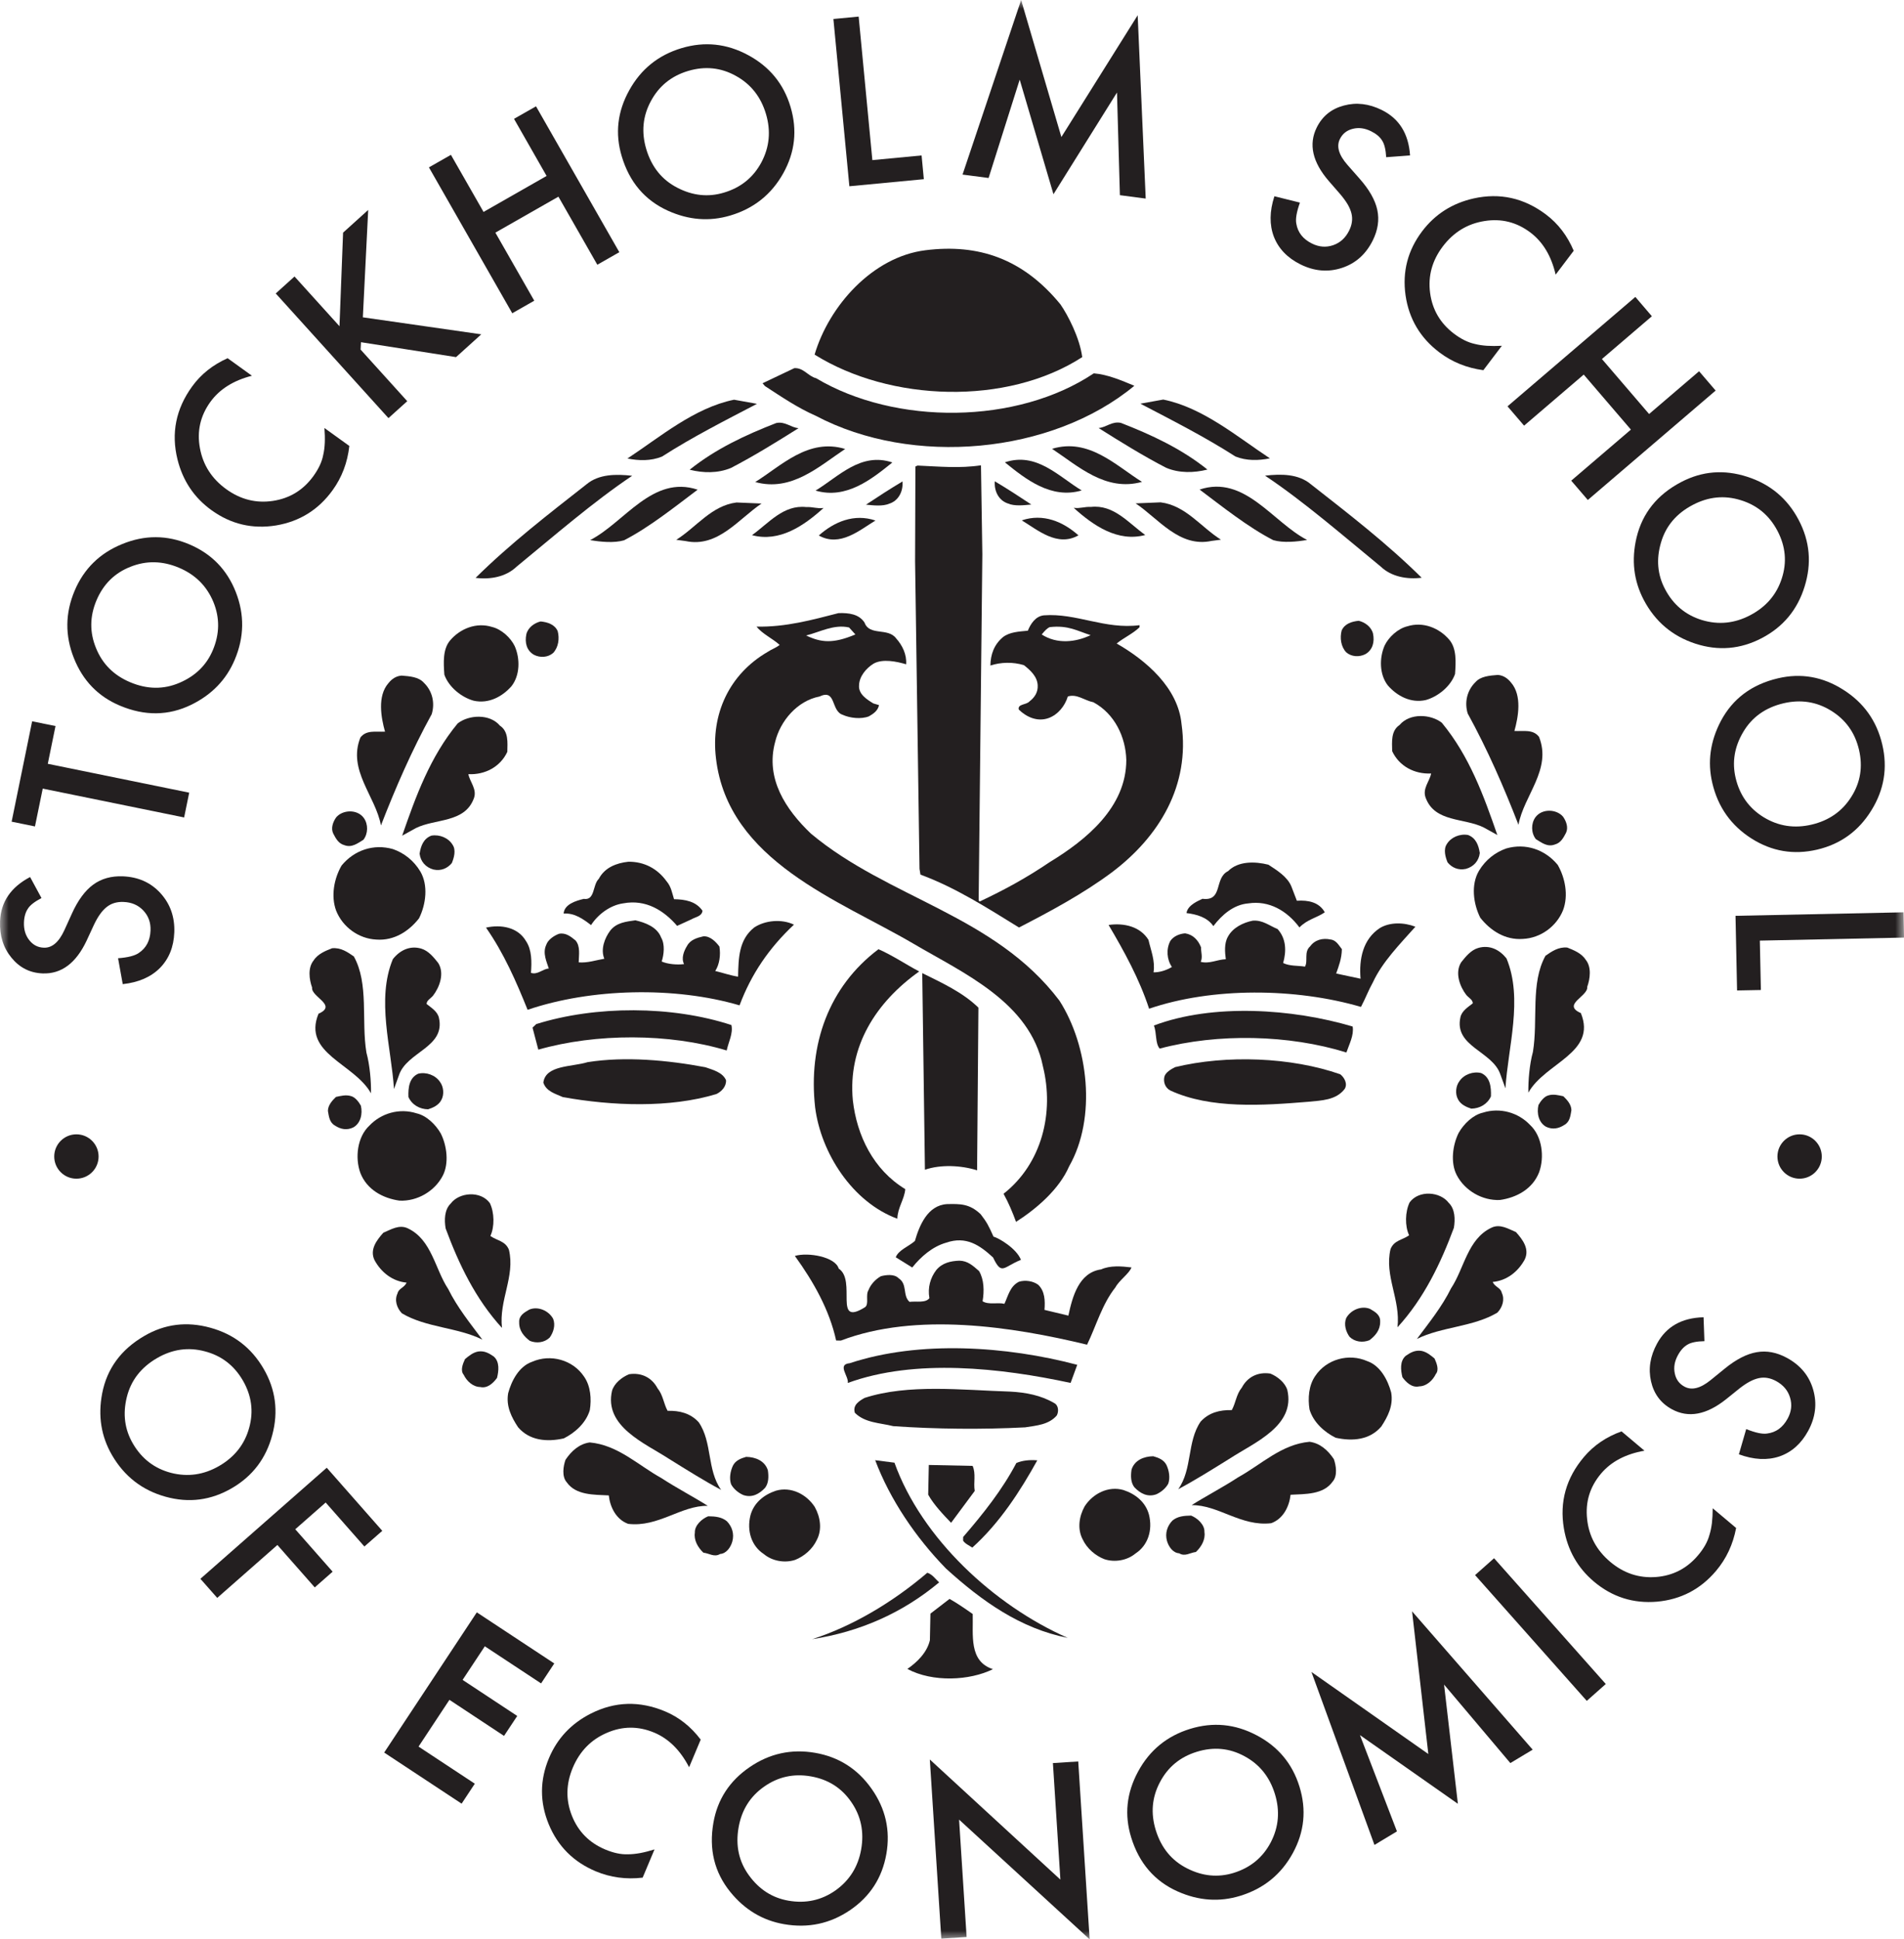 <?xml version="1.0" encoding="UTF-8"?>
<svg xmlns="http://www.w3.org/2000/svg" width="110" height="112" viewBox="0 0 110 112" fill="none">
  <g id="Stockholm School of Economics" clip-path="url(#clip0_414_17683)">
    <g id="layer1">
      <g id="g1020">
        <g id="Clip path group">
          <mask id="mask0_414_17683" style="mask-type:luminance" maskUnits="userSpaceOnUse" x="0" y="0" width="110" height="113">
            <g id="clipPath1026">
              <path id="path1024" d="M0 112H110.001V-6.86646e-05H0V112Z" fill="white"></path>
            </g>
          </mask>
          <g mask="url(#mask0_414_17683)">
            <g id="g1022">
              <g id="g1028">
                <path id="path1030" d="M62.524 20.624C62.377 19.51 61.699 18.204 61.267 17.58C59.098 14.931 56.518 14.069 53.472 14.451C50.397 14.831 47.886 17.683 47.062 20.479C51.422 23.204 58.173 23.439 62.524 20.624Z" fill="#231F20"></path>
              </g>
              <g id="g1032">
                <path id="path1034" d="M44.055 22.134L44.194 22.296C45.181 22.938 46.079 23.551 47.13 24.013C52.706 26.962 60.762 26.232 65.535 22.279C64.785 21.969 64.004 21.629 63.192 21.561C58.759 24.525 51.736 24.573 47.152 21.844C46.671 21.719 46.436 21.235 45.892 21.261L44.055 22.134Z" fill="#231F20"></path>
              </g>
              <g id="g1036">
                <path id="path1038" d="M36.25 26.479C36.91 26.613 37.604 26.627 38.242 26.37C40.014 25.233 41.903 24.278 43.733 23.322L42.41 23.084C40.11 23.548 38.115 25.253 36.25 26.479Z" fill="#231F20"></path>
              </g>
              <g id="g1040">
                <path id="path1042" d="M42.227 27.026C43.568 26.33 44.881 25.515 46.134 24.728C45.682 24.688 45.359 24.321 44.844 24.431C43.081 25.115 41.345 25.923 39.844 27.127C40.623 27.323 41.466 27.341 42.227 27.026Z" fill="#231F20"></path>
              </g>
              <g id="g1044">
                <path id="path1046" d="M43.633 27.838C45.731 28.423 47.331 26.922 48.828 25.929C46.701 25.281 45.13 26.905 43.633 27.838Z" fill="#231F20"></path>
              </g>
              <g id="g1048">
                <path id="path1050" d="M47.117 28.332C48.885 28.852 50.356 27.677 51.554 26.708C49.728 26.097 48.46 27.518 47.117 28.332Z" fill="#231F20"></path>
              </g>
              <g id="g1052">
                <path id="path1054" d="M33.89 27.965C31.684 29.696 29.508 31.368 27.477 33.372C28.318 33.48 29.226 33.319 29.841 32.73C31.989 30.968 34.292 28.968 36.523 27.477C35.591 27.369 34.596 27.378 33.89 27.965Z" fill="#231F20"></path>
              </g>
              <g id="g1056">
                <path id="path1058" d="M50.031 29.146C50.452 29.185 50.994 29.256 51.389 29.084C51.905 28.915 52.188 28.379 52.139 27.805C51.407 28.242 50.735 28.678 50.031 29.146Z" fill="#231F20"></path>
              </g>
              <g id="g1060">
                <path id="path1062" d="M34.094 31.192C34.694 31.295 35.477 31.372 36.054 31.203C37.516 30.451 39.019 29.247 40.305 28.28C37.7 27.412 36.074 30.179 34.094 31.192Z" fill="#231F20"></path>
              </g>
              <g id="g1064">
                <path id="path1066" d="M39.07 31.175L39.61 31.247C41.471 31.647 42.684 29.957 43.998 29.08L42.552 29.019C41.1 29.201 40.231 30.447 39.07 31.175Z" fill="#231F20"></path>
              </g>
              <g id="g1068">
                <path id="path1070" d="M46.585 29.285C45.26 29.137 44.425 30.203 43.445 30.906C45.034 31.331 46.442 30.366 47.579 29.337C47.215 29.388 46.947 29.263 46.585 29.285Z" fill="#231F20"></path>
              </g>
              <g id="g1072">
                <path id="path1074" d="M50.578 30.061C49.351 29.645 48.196 30.131 47.305 30.926C48.526 31.614 49.662 30.614 50.578 30.061Z" fill="#231F20"></path>
              </g>
              <g id="g1076">
                <path id="path1078" d="M73.278 49.937C72.499 49.741 71.534 49.721 70.948 50.31C70.127 50.715 70.68 52.061 69.467 51.907C69.274 52.009 68.617 52.25 68.547 52.731C69.118 52.802 69.746 52.965 70.099 53.485C70.594 52.833 71.269 52.244 72.116 52.173C73.325 51.986 74.367 52.611 75.072 53.56C75.534 53.087 76.077 53.008 76.537 52.687C76.217 52.107 75.587 51.973 74.924 52.02L74.609 51.2C74.378 50.624 73.753 50.249 73.278 49.937Z" fill="#231F20"></path>
              </g>
              <g id="g1080">
                <path id="path1082" d="M79.323 56.719C79.861 55.556 80.877 54.523 81.772 53.519C81.114 53.264 80.3 53.245 79.719 53.596C78.742 54.238 78.507 55.376 78.603 56.523L77.194 56.222C77.353 55.774 77.513 55.358 77.524 54.814C77.348 54.6 77.203 54.295 76.872 54.258C76.424 54.159 75.968 54.269 75.689 54.655C75.32 54.98 75.581 55.497 75.393 55.824C74.972 55.756 74.519 55.805 74.131 55.616C74.326 54.928 74.311 54.205 73.809 53.653C73.332 53.462 72.946 53.122 72.373 53.17C71.829 53.28 71.219 53.568 70.936 54.104C70.718 54.491 70.767 55.003 70.819 55.396C70.306 55.416 69.878 55.677 69.369 55.547C69.494 55.279 69.38 54.976 69.386 54.704C69.215 54.279 68.919 53.972 68.469 53.902C68.136 53.926 67.802 54.069 67.615 54.337C67.363 54.813 67.411 55.416 67.705 55.844C67.368 56.048 66.973 56.16 66.643 56.154C66.748 55.492 66.488 54.884 66.351 54.28C65.884 53.517 64.954 53.288 64.047 53.418C64.949 54.943 65.82 56.527 66.387 58.255C70.032 57.008 74.855 57.048 78.628 58.151C78.88 57.674 79.073 57.165 79.323 56.719Z" fill="#231F20"></path>
              </g>
              <g id="g1084">
                <path id="path1086" d="M77.786 60.783C77.946 60.304 78.229 59.798 78.148 59.284C74.674 58.249 70.067 57.941 66.664 59.225C66.835 59.651 66.732 60.251 66.998 60.558C70.364 59.664 74.461 59.75 77.786 60.783Z" fill="#231F20"></path>
              </g>
              <g id="g1088">
                <path id="path1090" d="M77.685 62.889C77.872 62.592 77.668 62.227 77.431 62.041C74.588 61.047 70.853 60.909 67.884 61.63C67.669 61.746 67.335 61.92 67.268 62.19C67.202 62.489 67.314 62.823 67.614 62.979C69.943 64.052 72.962 63.845 75.589 63.629C76.344 63.553 77.189 63.541 77.685 62.889Z" fill="#231F20"></path>
              </g>
              <g id="g1092">
                <path id="path1094" d="M34.146 53.426C34.55 52.802 35.256 52.273 36.011 52.169C37.313 51.926 38.355 52.58 39.119 53.47L39.942 53.095C40.187 52.949 40.549 52.926 40.585 52.596C40.205 52.046 39.575 51.943 38.941 51.93C38.827 51.567 38.776 51.203 38.511 50.897C37.984 50.163 37.209 49.755 36.303 49.766C35.608 49.842 34.94 50.099 34.594 50.754C34.225 51.108 34.387 52.014 33.725 51.912C33.272 52.022 32.605 52.218 32.562 52.76C33.196 52.714 33.702 53.084 34.146 53.426Z" fill="#231F20"></path>
              </g>
              <g id="g1096">
                <path id="path1098" d="M45.869 53.4C45.153 53.053 44.186 53.154 43.574 53.563C42.685 54.266 42.663 55.322 42.641 56.404C42.191 56.334 41.741 56.175 41.322 56.076C41.57 55.69 41.642 55.149 41.563 54.664C41.357 54.389 41.032 54.052 40.639 54.074C40.277 54.156 39.882 54.27 39.694 54.626C39.507 54.923 39.347 55.342 39.52 55.678C39.129 55.729 38.585 55.687 38.228 55.529C38.355 55.14 38.429 54.54 38.195 54.143C37.968 53.536 37.279 53.281 36.709 53.149C36.165 53.228 35.621 53.275 35.25 53.751C34.94 54.165 34.684 54.822 34.914 55.369C34.431 55.45 33.944 55.621 33.433 55.578C33.441 55.158 33.542 54.648 33.248 54.31C32.981 54.094 32.686 53.846 32.291 53.929C31.988 54.044 31.651 54.277 31.554 54.576C31.334 55.054 31.594 55.569 31.706 55.934C31.345 55.956 31.067 56.312 30.676 56.184C30.72 55.553 30.735 54.861 30.384 54.342C29.919 53.549 28.956 53.378 28.078 53.571C29.103 55.037 29.822 56.678 30.481 58.318C34.155 57.07 38.982 56.96 42.726 58.061C43.396 56.269 44.423 54.755 45.869 53.4Z" fill="#231F20"></path>
              </g>
              <g id="g1100">
                <path id="path1102" d="M30.981 59.142L30.766 59.347L31.1 60.619C34.436 59.667 38.658 59.663 41.983 60.667C42.084 60.186 42.365 59.681 42.255 59.197C38.81 58.07 34.41 58.07 30.981 59.142Z" fill="#231F20"></path>
              </g>
              <g id="g1104">
                <path id="path1106" d="M41.945 62.382C41.743 61.927 41.205 61.794 40.755 61.635C38.592 61.227 36.125 60.996 33.948 61.341C33.037 61.624 31.517 61.501 31.391 62.523C31.56 63.039 32.1 63.169 32.519 63.36C35.372 63.87 38.686 64 41.385 63.184C41.69 63.039 41.967 62.743 41.945 62.382Z" fill="#231F20"></path>
              </g>
              <g id="g1108">
                <path id="path1110" d="M54.662 71.767C55.816 71.368 56.604 71.912 57.373 72.622C57.879 73.686 57.965 73.159 58.983 72.759C58.726 72.093 57.697 71.497 57.397 71.416C57.111 70.777 57.01 70.581 56.655 70.122C56.007 69.506 55.463 69.524 54.71 69.539C53.593 69.605 53.115 70.77 52.856 71.669C52.487 71.992 51.91 72.191 51.75 72.609L52.703 73.2C53.198 72.578 53.874 71.99 54.662 71.767Z" fill="#231F20"></path>
              </g>
              <g id="g1112">
                <path id="path1114" d="M64.44 74.349C64.661 73.933 65.241 73.553 65.368 73.195C64.767 73.123 64.135 73.077 63.617 73.309C62.318 73.492 61.956 74.9 61.723 75.979L60.343 75.648C60.384 75.109 60.365 74.566 59.981 74.197C59.684 73.98 59.234 73.91 58.87 74.022C58.352 74.281 58.249 74.823 58.029 75.298C57.639 75.201 57.123 75.371 56.767 75.151C56.869 74.553 56.853 73.89 56.561 73.402C56.206 73.094 55.91 72.815 55.427 72.806C54.915 72.824 54.431 72.936 54.09 73.349C53.75 73.795 53.586 74.364 53.695 74.968C53.478 75.265 52.938 75.133 52.545 75.184C52.13 74.815 52.446 74.158 51.909 73.815C51.674 73.569 51.191 73.621 50.888 73.705C50.581 73.879 50.303 74.175 50.177 74.503C49.989 74.799 50.221 75.316 49.975 75.493C48.112 76.658 49.51 73.962 48.455 73.263C48.259 72.58 46.681 72.307 45.922 72.532C47.006 74.03 47.922 75.659 48.306 77.416L48.578 77.421C52.923 75.766 58.453 76.605 62.803 77.658C63.338 76.555 63.665 75.327 64.44 74.349Z" fill="#231F20"></path>
              </g>
              <g id="g1116">
                <path id="path1118" d="M62.236 78.82C58.159 77.741 53.131 77.394 49.093 78.727C48.338 78.8 49.047 79.477 48.979 79.868C52.868 78.444 57.831 79 61.852 79.866L62.236 78.82Z" fill="#231F20"></path>
              </g>
              <g id="g1120">
                <path id="path1122" d="M61.053 81.747C61.18 81.508 61.156 81.147 60.888 81.02C60.144 80.585 59.273 80.414 58.369 80.367C55.565 80.277 52.47 79.912 49.949 80.732C49.644 80.906 49.247 81.139 49.389 81.593C49.98 82.178 50.824 82.167 51.605 82.362C54.101 82.536 56.756 82.56 59.23 82.431C59.895 82.325 60.59 82.279 61.053 81.747Z" fill="#231F20"></path>
              </g>
              <g id="g1124">
                <path id="path1126" d="M31.958 37.709C32.265 37.382 32.333 36.872 32.219 36.448C32.045 36.054 31.624 35.927 31.233 35.89C30.871 35.975 30.503 36.241 30.408 36.63C30.31 37.111 30.422 37.564 30.841 37.812C31.2 37.999 31.653 37.975 31.958 37.709Z" fill="#231F20"></path>
              </g>
              <g id="g1128">
                <path id="path1130" d="M27.366 40.467C28.237 40.662 29.029 40.223 29.55 39.629C30.043 39.005 30.057 38.041 29.736 37.313C29.503 36.828 28.968 36.337 28.428 36.208C27.528 35.923 26.587 36.3 26.005 36.984C25.575 37.489 25.622 38.273 25.672 38.964C25.931 39.693 26.675 40.277 27.366 40.467Z" fill="#231F20"></path>
              </g>
              <g id="g1132">
                <path id="path1134" d="M20.821 42.593C20.068 44.478 21.703 45.979 22.008 47.671C22.855 45.486 23.794 43.333 24.942 41.243C25.133 40.613 24.994 39.918 24.488 39.43C24.192 39.094 23.68 39.055 23.199 39.017C22.897 39.042 22.653 39.189 22.438 39.457C21.793 40.2 22.015 41.437 22.243 42.254C21.7 42.276 21.159 42.148 20.821 42.593Z" fill="#231F20"></path>
              </g>
              <g id="g1136">
                <path id="path1138" d="M24.026 47.823C25.151 47.269 26.833 47.535 27.368 46.129C27.588 45.59 27.142 45.162 27.059 44.709C28.024 44.755 28.906 44.285 29.31 43.419C29.319 42.877 29.389 42.246 28.882 41.907C28.29 41.206 27.083 41.277 26.442 41.778C24.844 43.711 24.024 45.986 23.234 48.262L24.026 47.823Z" fill="#231F20"></path>
              </g>
              <g id="g1140">
                <path id="path1142" d="M19.417 47.209C19.232 47.477 19.105 47.836 19.252 48.139C19.399 48.412 19.544 48.717 19.904 48.812C20.325 48.968 20.659 48.704 20.995 48.499C21.271 48.141 21.28 47.599 21.015 47.234C20.631 46.715 19.786 46.763 19.417 47.209Z" fill="#231F20"></path>
              </g>
              <g id="g1144">
                <path id="path1146" d="M26.103 49.843C26.228 49.544 26.357 49.094 26.149 48.79C25.914 48.395 25.405 48.177 24.922 48.259C24.466 48.432 24.31 48.852 24.242 49.302C24.296 49.755 24.591 50.091 25.043 50.217C25.493 50.315 25.857 50.14 26.103 49.843Z" fill="#231F20"></path>
              </g>
              <g id="g1148">
                <path id="path1150" d="M19.735 49.984C19.301 50.731 19.105 51.751 19.422 52.599C19.799 53.539 20.723 54.216 21.748 54.262C22.771 54.337 23.624 53.779 24.208 53.036C24.612 52.228 24.75 51.116 24.282 50.327C23.899 49.688 23.334 49.257 22.703 49.037C21.594 48.718 20.471 49.092 19.735 49.984Z" fill="#231F20"></path>
              </g>
              <g id="g1152">
                <path id="path1154" d="M23.044 62.111C23.487 60.733 25.752 60.498 25.357 58.775C25.273 58.411 24.914 58.195 24.646 57.982C24.65 57.769 24.863 57.683 25.015 57.505C25.385 57.028 25.699 56.22 25.317 55.613C25.05 55.277 24.755 54.911 24.336 54.783C23.674 54.592 23.098 54.884 22.697 55.391C21.727 57.723 22.616 60.538 22.761 62.891L23.044 62.111Z" fill="#231F20"></path>
              </g>
              <g id="g1156">
                <path id="path1158" d="M18.4 58.545C17.46 60.849 20.465 61.408 21.434 63.141C21.445 62.447 21.367 61.513 21.169 60.786C20.866 58.945 21.322 56.815 20.442 55.235C20.083 54.989 19.698 54.712 19.183 54.763C18.819 54.908 18.364 55.082 18.117 55.47C17.779 55.886 17.858 56.549 18.031 57.033C17.963 57.575 19.523 58.05 18.4 58.545Z" fill="#231F20"></path>
              </g>
              <g id="g1160">
                <path id="path1162" d="M24.731 64.064C25.003 63.98 25.337 63.833 25.493 63.536C25.679 63.206 25.625 62.754 25.42 62.481C25.153 62.084 24.615 61.895 24.161 62.009C23.645 62.24 23.575 62.813 23.597 63.354C23.801 63.809 24.249 64.057 24.731 64.064Z" fill="#231F20"></path>
              </g>
              <g id="g1164">
                <path id="path1166" d="M19.353 65.004C19.682 65.221 20.042 65.287 20.408 65.111C20.832 64.878 20.961 64.336 20.849 63.854C20.731 63.641 20.525 63.367 20.285 63.303C19.985 63.208 19.682 63.292 19.41 63.349C19.195 63.556 18.949 63.824 18.945 64.155C19 64.456 19.024 64.819 19.353 65.004Z" fill="#231F20"></path>
              </g>
              <g id="g1168">
                <path id="path1170" d="M23.083 69.339C24.108 69.385 25.111 68.797 25.578 67.902C25.951 67.184 25.817 66.16 25.466 65.461C25.172 64.945 24.637 64.424 24.066 64.296C23.076 63.978 22.017 64.292 21.341 65.006C20.64 65.657 20.5 66.859 20.818 67.737C21.194 68.706 22.12 69.203 23.083 69.339Z" fill="#231F20"></path>
              </g>
              <g id="g1172">
                <path id="path1174" d="M29.403 72.179C29.201 71.663 28.718 71.656 28.331 71.379C28.58 70.841 28.564 70.026 28.301 69.481C27.77 68.751 26.532 68.851 26.04 69.505C25.672 69.861 25.663 70.463 25.746 70.945C26.497 72.975 27.46 75.008 29.001 76.689C28.816 75.089 29.771 73.72 29.403 72.179Z" fill="#231F20"></path>
              </g>
              <g id="g1176">
                <path id="path1178" d="M22.966 74.697C22.778 75.086 22.924 75.541 23.219 75.846C24.623 76.681 26.432 76.65 27.867 77.365C27.16 76.42 26.419 75.504 25.894 74.442C25.128 73.286 24.944 71.597 23.568 70.942C23.059 70.694 22.573 71.017 22.146 71.192C21.748 71.638 21.347 72.174 21.639 72.779C22.02 73.478 22.675 73.999 23.488 74.073C23.363 74.372 23.032 74.398 22.966 74.697Z" fill="#231F20"></path>
              </g>
              <g id="g1180">
                <path id="path1182" d="M30.611 77.437C31 77.594 31.454 77.541 31.759 77.244C31.974 76.947 32.102 76.528 31.957 76.163C31.693 75.678 31.065 75.425 30.578 75.631C30.275 75.805 29.97 75.981 29.994 76.372C29.986 76.855 30.282 77.191 30.611 77.437Z" fill="#231F20"></path>
              </g>
              <g id="g1184">
                <path id="path1186" d="M27.742 80.102C28.162 80.199 28.499 79.872 28.715 79.575C28.811 79.184 28.879 78.644 28.523 78.338C28.254 78.153 27.986 77.997 27.624 78.052C27.321 78.107 27.077 78.314 26.863 78.492C26.739 78.76 26.581 79.149 26.788 79.393C26.963 79.758 27.319 80.094 27.742 80.102Z" fill="#231F20"></path>
              </g>
              <g id="g1188">
                <path id="path1190" d="M32.573 83.069C33.211 82.748 33.854 82.186 34.076 81.435C34.177 80.806 34.128 80.052 33.745 79.505C33.097 78.53 31.805 78.178 30.744 78.644C29.987 78.903 29.551 79.74 29.358 80.459C29.226 81.21 29.548 81.846 29.93 82.424C30.582 83.188 31.576 83.294 32.573 83.069Z" fill="#231F20"></path>
              </g>
              <g id="g1192">
                <path id="path1194" d="M38.645 84.248C39.691 84.897 40.675 85.516 41.662 86.043C40.835 84.885 41.162 83.295 40.367 82.137C39.893 81.618 39.263 81.458 38.568 81.477C38.335 81.051 38.311 80.57 37.986 80.172C37.664 79.564 37.066 79.254 36.342 79.364C35.915 79.539 35.489 79.893 35.361 80.311C34.876 82.383 37.273 83.352 38.645 84.248Z" fill="#231F20"></path>
              </g>
              <g id="g1196">
                <path id="path1198" d="M36.29 88.005C38.035 88.214 39.352 86.938 40.888 86.964C40.113 86.469 39.095 85.94 38.2 85.355C36.856 84.611 35.698 83.45 34.072 83.303C33.468 83.384 33.011 83.798 32.671 84.305C32.544 84.665 32.445 85.265 32.74 85.601C33.271 86.362 34.328 86.318 35.171 86.362C35.25 87.056 35.601 87.753 36.29 88.005Z" fill="#231F20"></path>
              </g>
              <g id="g1200">
                <path id="path1202" d="M44.195 85.931C44.41 85.663 44.415 85.272 44.362 84.911C44.189 84.364 43.651 84.146 43.107 84.136C42.804 84.223 42.501 84.338 42.347 84.637C42.189 84.966 42.123 85.386 42.238 85.72C42.385 85.994 42.653 86.208 42.922 86.333C43.432 86.52 43.857 86.287 44.195 85.931Z" fill="#231F20"></path>
              </g>
              <g id="g1204">
                <path id="path1206" d="M44.135 89.754C44.611 90.152 45.333 90.285 45.939 90.085C46.453 89.881 46.944 89.466 47.192 88.928C47.504 88.332 47.394 87.607 47.072 87.029C46.6 86.3 45.704 85.834 44.826 86.091C44.129 86.322 43.549 86.794 43.356 87.513C43.132 88.413 43.418 89.29 44.135 89.754Z" fill="#231F20"></path>
              </g>
              <g id="g1208">
                <path id="path1210" d="M40.144 88.517C40.078 88.937 40.311 89.363 40.638 89.67C40.969 89.704 41.267 89.95 41.603 89.745C41.965 89.721 42.211 89.363 42.306 89.033C42.435 88.583 42.29 88.159 41.994 87.853C41.696 87.609 41.334 87.572 40.914 87.567C40.548 87.712 40.122 88.095 40.144 88.517Z" fill="#231F20"></path>
              </g>
              <g id="g1212">
                <path id="path1214" d="M56.173 89.376C57.772 87.936 58.955 86.091 59.927 84.337C59.475 84.296 59.054 84.348 58.718 84.491C57.902 86.04 56.818 87.403 55.644 88.763L55.641 88.974C55.756 89.158 55.995 89.253 56.173 89.376Z" fill="#231F20"></path>
              </g>
              <g id="g1216">
                <path id="path1218" d="M51.676 84.472L50.562 84.329C51.42 86.605 52.912 88.803 54.654 90.587C56.724 92.468 58.953 94.05 61.685 94.589C57.441 92.723 53.243 88.842 51.676 84.472Z" fill="#231F20"></path>
              </g>
              <g id="g1220">
                <path id="path1222" d="M56.191 84.657L53.66 84.604L53.625 86.32C53.945 86.898 54.505 87.483 54.948 87.944L56.313 86.105C56.232 85.622 56.394 85.112 56.191 84.657Z" fill="#231F20"></path>
              </g>
              <g id="g1224">
                <path id="path1226" d="M53.574 90.828C51.579 92.534 49.227 93.929 46.922 94.665C49.643 94.241 52.108 93.177 54.256 91.386C54.048 91.198 53.874 90.925 53.574 90.828Z" fill="#231F20"></path>
              </g>
              <g id="g1228">
                <path id="path1230" d="M57.366 96.397C55.958 95.945 56.232 94.417 56.197 93.211C55.751 92.899 55.304 92.589 54.858 92.339L53.754 93.189L53.723 94.725C53.557 95.444 52.973 96.004 52.422 96.384C53.882 97.168 56.025 97.061 57.366 96.397Z" fill="#231F20"></path>
              </g>
              <g id="g1232">
                <path id="path1234" d="M77.774 37.671C77.467 37.344 77.399 36.834 77.513 36.41C77.687 36.016 78.108 35.889 78.498 35.852C78.861 35.937 79.227 36.203 79.324 36.592C79.422 37.072 79.308 37.526 78.891 37.774C78.532 37.961 78.079 37.937 77.774 37.671Z" fill="#231F20"></path>
              </g>
              <g id="g1236">
                <path id="path1238" d="M82.369 40.429C81.496 40.624 80.706 40.185 80.184 39.59C79.692 38.967 79.677 38.003 79.997 37.274C80.23 36.79 80.767 36.298 81.307 36.17C82.207 35.885 83.147 36.261 83.73 36.946C84.16 37.451 84.112 38.234 84.062 38.926C83.803 39.655 83.058 40.238 82.369 40.429Z" fill="#231F20"></path>
              </g>
              <g id="g1240">
                <path id="path1242" d="M88.914 42.555C89.667 44.44 88.032 45.941 87.727 47.633C86.88 45.447 85.941 43.295 84.793 41.204C84.602 40.575 84.742 39.88 85.247 39.389C85.543 39.056 86.055 39.017 86.536 38.978C86.838 39.004 87.082 39.151 87.297 39.419C87.942 40.162 87.719 41.399 87.492 42.216C88.035 42.238 88.576 42.109 88.914 42.555Z" fill="#231F20"></path>
              </g>
              <g id="g1244">
                <path id="path1246" d="M85.714 47.785C84.59 47.23 82.907 47.498 82.372 46.091C82.152 45.553 82.598 45.123 82.681 44.67C81.716 44.716 80.834 44.248 80.43 43.38C80.421 42.839 80.351 42.208 80.858 41.868C81.45 41.167 82.657 41.239 83.298 41.739C84.896 43.672 85.716 45.947 86.506 48.223L85.714 47.785Z" fill="#231F20"></path>
              </g>
              <g id="g1248">
                <path id="path1250" d="M90.306 47.17C90.492 47.438 90.619 47.798 90.472 48.101C90.325 48.374 90.18 48.679 89.82 48.774C89.401 48.93 89.064 48.666 88.73 48.46C88.453 48.102 88.444 47.561 88.708 47.196C89.094 46.678 89.937 46.724 90.306 47.17Z" fill="#231F20"></path>
              </g>
              <g id="g1252">
                <path id="path1254" d="M83.631 49.804C83.506 49.505 83.38 49.056 83.585 48.751C83.821 48.356 84.329 48.138 84.813 48.221C85.268 48.395 85.424 48.813 85.492 49.263C85.439 49.716 85.143 50.052 84.693 50.179C84.241 50.276 83.877 50.102 83.631 49.804Z" fill="#231F20"></path>
              </g>
              <g id="g1256">
                <path id="path1258" d="M89.992 49.946C90.425 50.693 90.622 51.713 90.304 52.561C89.928 53.501 89.004 54.178 87.978 54.224C86.955 54.299 86.103 53.741 85.519 52.998C85.112 52.19 84.975 51.078 85.445 50.289C85.827 49.65 86.393 49.219 87.023 48.999C88.133 48.68 89.255 49.054 89.992 49.946Z" fill="#231F20"></path>
              </g>
              <g id="g1260">
                <path id="path1262" d="M86.689 62.073C86.246 60.694 83.981 60.459 84.376 58.736C84.46 58.373 84.819 58.156 85.087 57.944C85.083 57.731 84.872 57.644 84.717 57.466C84.348 56.989 84.034 56.182 84.416 55.574C84.683 55.238 84.978 54.873 85.397 54.747C86.059 54.554 86.635 54.846 87.036 55.352C88.006 57.685 87.117 60.5 86.974 62.852L86.689 62.073Z" fill="#231F20"></path>
              </g>
              <g id="g1264">
                <path id="path1266" d="M91.331 58.507C92.272 60.812 89.266 61.37 88.298 63.102C88.287 62.41 88.362 61.476 88.562 60.749C88.866 58.907 88.41 56.776 89.288 55.196C89.646 54.95 90.034 54.673 90.548 54.724C90.912 54.87 91.368 55.044 91.614 55.431C91.952 55.848 91.871 56.51 91.698 56.995C91.768 57.536 90.209 58.013 91.331 58.507Z" fill="#231F20"></path>
              </g>
              <g id="g1268">
                <path id="path1270" d="M85.001 64.026C84.729 63.94 84.395 63.795 84.239 63.498C84.053 63.169 84.106 62.716 84.314 62.441C84.579 62.046 85.117 61.857 85.572 61.971C86.089 62.202 86.157 62.773 86.136 63.318C85.931 63.773 85.484 64.019 85.001 64.026Z" fill="#231F20"></path>
              </g>
              <g id="g1272">
                <path id="path1274" d="M90.378 64.966C90.049 65.181 89.689 65.247 89.323 65.073C88.899 64.838 88.77 64.298 88.882 63.816C89 63.603 89.206 63.328 89.446 63.263C89.746 63.168 90.049 63.254 90.321 63.311C90.536 63.519 90.782 63.786 90.785 64.117C90.73 64.418 90.707 64.781 90.378 64.966Z" fill="#231F20"></path>
              </g>
              <g id="g1276">
                <path id="path1278" d="M86.655 69.301C85.632 69.347 84.627 68.76 84.16 67.864C83.787 67.147 83.923 66.121 84.272 65.424C84.566 64.906 85.101 64.387 85.67 64.258C86.66 63.941 87.72 64.254 88.395 64.966C89.098 65.618 89.238 66.82 88.92 67.699C88.543 68.668 87.618 69.165 86.655 69.301Z" fill="#231F20"></path>
              </g>
              <g id="g1280">
                <path id="path1282" d="M80.335 72.14C80.537 71.624 81.02 71.617 81.408 71.34C81.158 70.802 81.176 69.989 81.437 69.442C81.97 68.712 83.206 68.813 83.699 69.468C84.066 69.822 84.077 70.426 83.995 70.909C83.241 72.938 82.279 74.97 80.737 76.653C80.923 75.052 79.968 73.681 80.335 72.14Z" fill="#231F20"></path>
              </g>
              <g id="g1284">
                <path id="path1286" d="M86.761 74.658C86.948 75.047 86.803 75.502 86.507 75.807C85.104 76.642 83.294 76.611 81.859 77.327C82.567 76.38 83.307 75.466 83.832 74.403C84.599 73.247 84.782 71.559 86.16 70.904C86.667 70.656 87.156 70.979 87.58 71.153C87.979 71.597 88.379 72.135 88.087 72.741C87.707 73.44 87.051 73.961 86.239 74.034C86.364 74.334 86.697 74.359 86.761 74.658Z" fill="#231F20"></path>
              </g>
              <g id="g1288">
                <path id="path1290" d="M79.119 77.398C78.729 77.554 78.276 77.501 77.971 77.206C77.754 76.908 77.629 76.49 77.772 76.125C78.037 75.64 78.665 75.389 79.152 75.591C79.455 75.767 79.76 75.943 79.736 76.336C79.743 76.817 79.446 77.152 79.119 77.398Z" fill="#231F20"></path>
              </g>
              <g id="g1292">
                <path id="path1294" d="M81.996 80.064C81.575 80.161 81.239 79.834 81.022 79.537C80.927 79.146 80.857 78.606 81.215 78.3C81.483 78.115 81.752 77.96 82.114 78.014C82.417 78.069 82.661 78.276 82.876 78.454C82.999 78.722 83.157 79.111 82.95 79.355C82.775 79.72 82.418 80.056 81.996 80.064Z" fill="#231F20"></path>
              </g>
              <g id="g1296">
                <path id="path1298" d="M77.158 83.03C76.52 82.709 75.877 82.147 75.655 81.397C75.554 80.766 75.603 80.013 75.986 79.464C76.634 78.492 77.926 78.139 78.987 78.606C79.744 78.864 80.18 79.699 80.373 80.42C80.505 81.171 80.183 81.808 79.799 82.386C79.149 83.149 78.155 83.256 77.158 83.03Z" fill="#231F20"></path>
              </g>
              <g id="g1300">
                <path id="path1302" d="M71.087 84.209C70.042 84.859 69.057 85.476 68.07 86.004C68.895 84.846 68.57 83.255 69.365 82.099C69.84 81.58 70.47 81.418 71.164 81.436C71.397 81.013 71.421 80.53 71.746 80.133C72.068 79.526 72.665 79.216 73.392 79.326C73.817 79.499 74.245 79.855 74.372 80.273C74.857 82.343 72.459 83.314 71.087 84.209Z" fill="#231F20"></path>
              </g>
              <g id="g1304">
                <path id="path1306" d="M73.442 87.967C71.697 88.174 70.38 86.901 68.844 86.924C69.619 86.431 70.637 85.902 71.531 85.317C72.876 84.574 74.034 83.41 75.659 83.265C76.264 83.346 76.723 83.759 77.061 84.267C77.188 84.627 77.287 85.227 76.992 85.563C76.46 86.324 75.404 86.28 74.561 86.324C74.482 87.016 74.131 87.716 73.442 87.967Z" fill="#231F20"></path>
              </g>
              <g id="g1308">
                <path id="path1310" d="M65.538 85.893C65.324 85.625 65.318 85.234 65.373 84.871C65.546 84.326 66.084 84.108 66.626 84.1C66.929 84.185 67.232 84.3 67.387 84.599C67.545 84.928 67.611 85.348 67.495 85.682C67.348 85.956 67.082 86.17 66.812 86.295C66.303 86.482 65.876 86.249 65.538 85.893Z" fill="#231F20"></path>
              </g>
              <g id="g1312">
                <path id="path1314" d="M65.601 89.716C65.125 90.116 64.405 90.246 63.799 90.044C63.283 89.843 62.794 89.43 62.544 88.89C62.234 88.294 62.342 87.569 62.665 86.991C63.136 86.262 64.032 85.796 64.91 86.053C65.608 86.282 66.189 86.756 66.38 87.475C66.604 88.374 66.318 89.251 65.601 89.716Z" fill="#231F20"></path>
              </g>
              <g id="g1316">
                <path id="path1318" d="M69.584 88.48C69.65 88.9 69.416 89.326 69.089 89.63C68.759 89.667 68.461 89.913 68.125 89.705C67.763 89.683 67.517 89.324 67.421 88.995C67.294 88.546 67.438 88.122 67.734 87.815C68.033 87.569 68.393 87.534 68.814 87.527C69.179 87.672 69.608 88.057 69.584 88.48Z" fill="#231F20"></path>
              </g>
              <g id="g1320">
                <path id="path1322" d="M73.365 26.47C72.704 26.604 72.011 26.619 71.372 26.362C69.599 25.224 67.711 24.27 65.883 23.313L67.204 23.075C69.504 23.539 71.501 25.244 73.365 26.47Z" fill="#231F20"></path>
              </g>
              <g id="g1324">
                <path id="path1326" d="M67.374 27.017C66.033 26.323 64.72 25.507 63.469 24.719C63.919 24.681 64.242 24.312 64.757 24.422C66.52 25.108 68.256 25.914 69.757 27.118C68.978 27.314 68.135 27.333 67.374 27.017Z" fill="#231F20"></path>
              </g>
              <g id="g1328">
                <path id="path1330" d="M65.977 27.829C63.879 28.414 62.279 26.913 60.781 25.92C62.909 25.273 64.479 26.897 65.977 27.829Z" fill="#231F20"></path>
              </g>
              <g id="g1332">
                <path id="path1334" d="M62.491 28.324C60.722 28.843 59.251 27.668 58.055 26.7C59.881 26.09 61.147 27.509 62.491 28.324Z" fill="#231F20"></path>
              </g>
              <g id="g1336">
                <path id="path1338" d="M75.72 27.957C77.927 29.687 80.102 31.359 82.134 33.365C81.293 33.471 80.385 33.31 79.769 32.721C77.622 30.959 75.32 28.959 73.086 27.47C74.019 27.36 75.015 27.369 75.72 27.957Z" fill="#231F20"></path>
              </g>
              <g id="g1340">
                <path id="path1342" d="M59.583 29.138C59.162 29.176 58.62 29.248 58.224 29.075C57.709 28.906 57.426 28.37 57.474 27.796C58.207 28.233 58.879 28.671 59.583 29.138Z" fill="#231F20"></path>
              </g>
              <g id="g1344">
                <path id="path1346" d="M75.516 31.183C74.915 31.286 74.133 31.363 73.558 31.194C72.094 30.442 70.591 29.238 69.305 28.273C71.91 27.404 73.536 30.17 75.516 31.183Z" fill="#231F20"></path>
              </g>
              <g id="g1348">
                <path id="path1350" d="M70.537 31.167L69.995 31.239C68.134 31.639 66.923 29.948 65.609 29.071L67.053 29.011C68.505 29.192 69.376 30.438 70.537 31.167Z" fill="#231F20"></path>
              </g>
              <g id="g1352">
                <path id="path1354" d="M63.025 29.276C64.348 29.128 65.186 30.196 66.165 30.897C64.576 31.322 63.168 30.357 62.031 29.328C62.393 29.379 62.663 29.254 63.025 29.276Z" fill="#231F20"></path>
              </g>
              <g id="g1356">
                <path id="path1358" d="M59.031 30.052C60.258 29.636 61.414 30.122 62.305 30.917C61.083 31.607 59.948 30.605 59.031 30.052Z" fill="#231F20"></path>
              </g>
              <g id="g1360">
                <path id="path1362" d="M53.106 56.103C52.331 55.696 51.557 55.167 50.751 54.819C47.872 56.988 46.687 60.335 47.093 63.958C47.429 66.584 49.239 69.425 51.842 70.383C51.855 69.75 52.257 69.247 52.3 68.674C50.453 67.553 49.502 65.575 49.272 63.552C48.974 60.444 50.597 57.887 53.106 56.103Z" fill="#231F20"></path>
              </g>
              <g id="g1364">
                <path id="path1366" d="M56.45 67.587L56.526 58.193C55.611 57.301 54.417 56.763 53.281 56.198L53.436 67.554C54.347 67.242 55.521 67.297 56.45 67.587Z" fill="#231F20"></path>
              </g>
              <g id="g1368">
                <path id="path1370" d="M60.183 36.643C60.353 36.43 60.513 36.266 60.651 36.217C61.722 36.097 62.235 36.437 63.008 36.681C62.152 37.089 61.077 37.217 60.183 36.643ZM60.642 49.79C59.292 50.702 58.066 51.372 56.598 52.065L56.54 52.007L56.753 32.011L56.674 26.872C55.461 27.058 54.251 26.942 53.009 26.887L52.886 26.942L52.867 32.414L53.123 50.179L53.178 50.511C55.195 51.251 57.043 52.438 58.871 53.565C60.675 52.634 62.575 51.618 64.234 50.381C66.975 48.318 68.762 45.361 68.261 41.814C68.062 39.722 66.218 38.14 64.513 37.164C64.945 36.813 65.431 36.611 65.834 36.226L65.837 36.105C63.835 36.365 62.187 35.395 60.308 35.536C59.823 35.586 59.54 36.033 59.382 36.424C58.865 36.476 58.347 36.494 57.951 36.789C57.423 37.23 57.229 37.801 57.218 38.435C57.828 38.237 58.524 38.221 59.156 38.415C59.514 38.696 59.931 39.067 59.951 39.583C59.971 39.975 59.78 40.274 59.477 40.507C59.29 40.718 58.775 40.647 58.86 40.981C59.306 41.414 59.935 41.699 60.576 41.471C61.125 41.273 61.529 40.764 61.691 40.223C62.213 40.054 62.654 40.456 63.17 40.557C64.397 41.219 65.036 42.563 65.07 43.892C65.071 46.617 62.76 48.503 60.642 49.79Z" fill="#231F20"></path>
              </g>
              <g id="g1372">
                <path id="path1374" d="M46.573 36.7C47.361 36.505 48.18 36.036 49.055 36.238L49.418 36.641C48.132 37.184 47.438 37.113 46.573 36.7ZM50.473 38.324C50.995 38.032 51.809 38.203 52.35 38.364C52.391 37.79 52.132 37.271 51.776 36.871C51.303 36.227 50.232 36.746 49.947 35.955C49.624 35.463 49.051 35.39 48.445 35.408C46.922 35.799 45.397 36.223 43.705 36.188C44.059 36.621 44.629 36.871 45.044 37.245C44.827 37.419 44.554 37.506 44.34 37.654C42.134 38.939 41.056 41.244 41.364 43.793C42.055 49.735 48.491 51.989 52.769 54.498C55.639 56.19 59.512 57.874 60.252 61.581C60.919 64.255 60.193 67.206 57.978 68.942C58.27 69.465 58.498 70.016 58.7 70.564C59.896 69.801 61.193 68.678 61.766 67.36C63.368 64.551 62.879 60.396 61.207 57.788C57.465 52.84 51.34 51.897 46.848 48.141C45.389 46.748 44.216 44.969 44.778 42.864C45.072 41.631 46.066 40.471 47.344 40.225C48.322 39.763 47.993 41.055 48.684 41.281C49.102 41.471 49.74 41.547 50.196 41.372C50.442 41.231 50.719 41.053 50.783 40.721L50.455 40.624C50.094 40.403 49.587 40.091 49.63 39.579C49.641 39.064 50.043 38.588 50.473 38.324Z" fill="#231F20"></path>
              </g>
              <g id="g1376">
                <path id="path1378" d="M1.739 50.65L2.397 51.865C2.004 52.07 1.743 52.272 1.618 52.468C1.476 52.674 1.397 52.94 1.384 53.272C1.37 53.678 1.471 54.019 1.691 54.296C1.908 54.573 2.187 54.718 2.531 54.731C3.005 54.75 3.4 54.414 3.718 53.722L4.151 52.769C4.5 51.995 4.912 51.435 5.386 51.088C5.858 50.743 6.429 50.584 7.094 50.609C7.989 50.644 8.715 50.969 9.275 51.586C9.839 52.208 10.102 52.962 10.069 53.85C10.036 54.693 9.758 55.377 9.236 55.906C8.716 56.427 8 56.737 7.091 56.836L6.821 55.34C7.394 55.297 7.792 55.194 8.017 55.036C8.448 54.75 8.674 54.318 8.696 53.74C8.715 53.283 8.577 52.9 8.283 52.586C7.989 52.272 7.607 52.107 7.137 52.089C6.949 52.081 6.775 52.1 6.615 52.147C6.457 52.193 6.308 52.268 6.172 52.375C6.036 52.48 5.906 52.619 5.784 52.79C5.661 52.96 5.544 53.166 5.43 53.404L5.004 54.324C4.39 55.627 3.543 56.258 2.461 56.216C1.732 56.188 1.133 55.886 0.664 55.311C0.19 54.737 -0.028 54.034 0.003 53.204C0.047 52.087 0.626 51.235 1.739 50.65Z" fill="#231F20"></path>
              </g>
              <g id="g1380">
                <path id="path1382" d="M2.761 44.111L10.931 45.778L10.638 47.209L2.469 45.543L2.02 47.728L0.672 47.453L1.857 41.656L3.207 41.931L2.761 44.111Z" fill="#231F20"></path>
              </g>
              <g id="g1384">
                <path id="path1386" d="M7.519 39.399C8.507 39.816 9.459 39.825 10.376 39.43C11.293 39.037 11.932 38.41 12.297 37.545C12.692 36.608 12.704 35.681 12.327 34.763C11.943 33.842 11.28 33.183 10.339 32.787C9.386 32.385 8.452 32.367 7.539 32.732C6.623 33.091 5.968 33.739 5.574 34.672C5.182 35.602 5.173 36.525 5.551 37.437C5.921 38.349 6.577 39.002 7.519 39.399ZM6.929 40.753C5.669 40.223 4.782 39.305 4.267 38.002C3.751 36.703 3.766 35.407 4.31 34.119C4.846 32.846 5.765 31.946 7.06 31.42C8.359 30.887 9.648 30.893 10.927 31.432C12.215 31.974 13.111 32.893 13.622 34.189C14.133 35.492 14.113 36.795 13.561 38.1C13.075 39.252 12.237 40.12 11.048 40.702C9.736 41.34 8.364 41.357 6.929 40.753Z" fill="#231F20"></path>
              </g>
              <g id="g1388">
                <path id="path1390" d="M13.15 20.687L14.555 21.7C13.486 21.973 12.685 22.476 12.154 23.21C11.57 24.02 11.37 24.912 11.551 25.884C11.73 26.86 12.237 27.649 13.074 28.253C13.903 28.85 14.803 29.074 15.773 28.927C16.745 28.778 17.524 28.301 18.108 27.492C18.41 27.073 18.599 26.67 18.672 26.279C18.722 26.066 18.753 25.831 18.764 25.572C18.775 25.315 18.768 25.029 18.744 24.719L20.182 25.754C20.076 26.712 19.754 27.565 19.214 28.312C18.402 29.437 17.314 30.114 15.953 30.344C14.586 30.566 13.343 30.274 12.222 29.466C11.217 28.743 10.561 27.765 10.254 26.532C9.88 25.022 10.161 23.618 11.096 22.324C11.607 21.616 12.292 21.07 13.15 20.687Z" fill="#231F20"></path>
              </g>
              <g id="g1392">
                <path id="path1394" d="M19.613 18.84L19.821 13.435L21.272 12.125L20.963 18.326L27.805 19.308L26.348 20.624L20.855 19.763L20.833 20.189L23.528 23.169L22.442 24.147L15.93 16.948L17.015 15.968L19.613 18.84Z" fill="#231F20"></path>
              </g>
              <g id="g1396">
                <path id="path1398" d="M27.936 12.239L31.579 10.161L29.696 6.863L30.967 6.14L35.78 14.564L34.509 15.289L32.262 11.358L28.619 13.435L30.866 17.366L29.595 18.091L24.781 9.666L26.051 8.942L27.936 12.239Z" fill="#231F20"></path>
              </g>
              <g id="g1400">
                <path id="path1402" d="M37.337 8.613C37.644 9.643 38.243 10.386 39.134 10.843C40.02 11.302 40.914 11.396 41.814 11.127C42.794 10.838 43.517 10.254 43.988 9.377C44.456 8.494 44.544 7.562 44.252 6.58C43.956 5.587 43.374 4.855 42.511 4.381C41.649 3.902 40.73 3.807 39.757 4.097C38.787 4.387 38.069 4.969 37.602 5.842C37.133 6.708 37.045 7.633 37.337 8.613ZM35.917 9.019C35.526 7.71 35.671 6.442 36.353 5.215C37.029 3.991 38.039 3.178 39.382 2.778C40.71 2.383 41.989 2.517 43.222 3.183C44.458 3.847 45.276 4.844 45.672 6.174C46.071 7.512 45.931 8.79 45.252 10.006C44.57 11.229 43.549 12.043 42.189 12.447C40.986 12.805 39.783 12.711 38.577 12.164C37.249 11.559 36.362 10.511 35.917 9.019Z" fill="#231F20"></path>
              </g>
              <g id="g1404">
                <path id="path1406" d="M49.607 0.958L50.399 9.247L53.243 8.977L53.373 10.348L49.071 10.757L48.148 1.097L49.607 0.958Z" fill="#231F20"></path>
              </g>
              <g id="g1408">
                <path id="path1410" d="M55.609 10.083L58.993 0L61.319 7.914L65.727 0.881L66.191 11.468L64.7 11.272L64.532 5.342L60.862 11.217L58.911 4.599L57.114 10.279L55.609 10.083Z" fill="#231F20"></path>
              </g>
              <g id="g1412">
                <path id="path1414" d="M81.463 8.976L80.085 9.079C80.058 8.634 79.979 8.315 79.852 8.121C79.723 7.908 79.51 7.728 79.214 7.581C78.849 7.399 78.496 7.353 78.153 7.44C77.811 7.524 77.563 7.721 77.41 8.029C77.199 8.455 77.346 8.952 77.848 9.524L78.54 10.31C79.104 10.947 79.448 11.55 79.571 12.125C79.694 12.699 79.606 13.285 79.31 13.883C78.913 14.683 78.318 15.213 77.526 15.472C76.729 15.733 75.93 15.665 75.134 15.27C74.379 14.896 73.867 14.364 73.596 13.672C73.334 12.984 73.343 12.204 73.626 11.334L75.101 11.701C74.908 12.241 74.838 12.646 74.892 12.916C74.976 13.424 75.277 13.808 75.796 14.065C76.205 14.268 76.613 14.3 77.021 14.16C77.427 14.019 77.736 13.74 77.943 13.318C78.028 13.149 78.081 12.984 78.103 12.819C78.127 12.655 78.118 12.488 78.077 12.321C78.035 12.154 77.962 11.978 77.855 11.796C77.746 11.615 77.607 11.424 77.436 11.222L76.769 10.455C75.823 9.361 75.592 8.33 76.073 7.361C76.398 6.707 76.92 6.285 77.638 6.095C78.36 5.9 79.091 5.986 79.835 6.355C80.838 6.852 81.38 7.726 81.463 8.976Z" fill="#231F20"></path>
              </g>
              <g id="g1416">
                <path id="path1418" d="M90.918 14.481L89.874 15.861C89.626 14.786 89.139 13.975 88.417 13.429C87.622 12.828 86.734 12.607 85.755 12.767C84.778 12.923 83.977 13.411 83.354 14.233C82.739 15.046 82.494 15.938 82.621 16.911C82.748 17.883 83.209 18.671 84.004 19.273C84.416 19.583 84.816 19.779 85.206 19.863C85.415 19.917 85.652 19.953 85.909 19.97C86.168 19.986 86.453 19.986 86.766 19.97L85.698 21.379C84.743 21.251 83.898 20.91 83.163 20.355C82.055 19.518 81.401 18.419 81.203 17.056C81.01 15.688 81.331 14.455 82.162 13.356C82.908 12.37 83.9 11.739 85.136 11.46C86.655 11.123 88.052 11.433 89.327 12.396C90.021 12.921 90.552 13.617 90.918 14.481Z" fill="#231F20"></path>
              </g>
              <g id="g1420">
                <path id="path1422" d="M92.548 20.734L95.273 23.91L98.161 21.44L99.118 22.556L91.733 28.875L90.775 27.759L94.222 24.81L91.497 21.633L88.051 24.582L87.094 23.466L94.479 17.148L95.434 18.264L92.548 20.734Z" fill="#231F20"></path>
              </g>
              <g id="g1424">
                <path id="path1426" d="M97.799 29.158C96.849 29.656 96.233 30.384 95.958 31.344C95.678 32.298 95.756 33.19 96.193 34.02C96.665 34.921 97.376 35.517 98.326 35.809C99.281 36.097 100.213 36.004 101.118 35.528C102.033 35.047 102.641 34.339 102.941 33.403C103.244 32.469 103.161 31.553 102.689 30.656C102.221 29.764 101.511 29.173 100.565 28.885C99.626 28.593 98.704 28.683 97.799 29.158ZM97.123 27.841C98.335 27.206 99.606 27.103 100.942 27.534C102.276 27.962 103.268 28.795 103.918 30.034C104.561 31.258 104.675 32.537 104.258 33.873C103.845 35.211 103.022 36.202 101.792 36.848C100.556 37.496 99.276 37.604 97.949 37.173C96.619 36.739 95.623 35.897 94.964 34.644C94.381 33.533 94.244 32.337 94.547 31.05C94.887 29.632 95.746 28.562 97.123 27.841Z" fill="#231F20"></path>
              </g>
              <g id="g1428">
                <path id="path1430" d="M103.038 40.616C101.995 40.862 101.219 41.415 100.712 42.273C100.203 43.13 100.058 44.015 100.273 44.929C100.507 45.92 101.047 46.676 101.892 47.196C102.744 47.715 103.668 47.856 104.662 47.623C105.669 47.386 106.435 46.85 106.957 46.017C107.484 45.188 107.631 44.279 107.398 43.292C107.166 42.308 106.628 41.56 105.785 41.042C104.949 40.525 104.032 40.383 103.038 40.616ZM102.715 39.174C104.045 38.86 105.302 39.078 106.488 39.831C107.671 40.576 108.423 41.631 108.744 42.995C109.062 44.342 108.853 45.61 108.116 46.799C107.381 47.992 106.338 48.748 104.987 49.066C103.628 49.385 102.36 49.17 101.185 48.423C100.005 47.671 99.252 46.605 98.927 45.226C98.638 44.006 98.804 42.811 99.419 41.64C100.102 40.352 101.201 39.53 102.715 39.174Z" fill="#231F20"></path>
              </g>
              <g id="g1432">
                <path id="path1434" d="M110.002 54.147L101.671 54.322L101.732 57.174L100.356 57.201L100.266 52.89L109.971 52.688L110.002 54.147Z" fill="#231F20"></path>
              </g>
              <g id="g1436">
                <path id="path1438" d="M9.07 78.434C8.143 78.974 7.56 79.728 7.323 80.699C7.086 81.666 7.204 82.554 7.676 83.365C8.187 84.244 8.923 84.81 9.886 85.061C10.854 85.307 11.78 85.173 12.666 84.659C13.56 84.138 14.137 83.404 14.396 82.455C14.659 81.508 14.536 80.594 14.027 79.719C13.518 78.847 12.785 78.287 11.826 78.04C10.874 77.788 9.956 77.92 9.07 78.434ZM8.341 77.15C9.522 76.461 10.792 76.304 12.144 76.676C13.496 77.045 14.523 77.834 15.227 79.043C15.923 80.238 16.092 81.512 15.732 82.864C15.375 84.219 14.597 85.246 13.395 85.944C12.188 86.647 10.911 86.812 9.568 86.439C8.218 86.065 7.187 85.265 6.474 84.041C5.844 82.958 5.653 81.769 5.903 80.469C6.181 79.038 6.994 77.931 8.341 77.15Z" fill="#231F20"></path>
              </g>
              <g id="g1440">
                <path id="path1442" d="M21.052 89.313L18.815 86.773L17.058 88.317L19.217 90.767L18.184 91.675L16.026 89.225L12.55 92.281L11.578 91.178L18.877 84.764L22.085 88.407L21.052 89.313Z" fill="#231F20"></path>
              </g>
              <g id="g1444">
                <path id="path1446" d="M31.26 97.219L28.01 95.076L26.726 97.016L29.882 99.099L29.119 100.251L25.965 98.168L24.181 100.868L27.431 103.011L26.669 104.164L22.195 101.213L27.547 93.116L32.022 96.067L31.26 97.219Z" fill="#231F20"></path>
              </g>
              <g id="g1448">
                <path id="path1450" d="M40.482 100.465L39.812 102.06C39.305 101.08 38.634 100.414 37.8 100.063C36.88 99.676 35.965 99.681 35.057 100.076C34.146 100.467 33.492 101.139 33.092 102.087C32.697 103.027 32.68 103.952 33.042 104.864C33.404 105.774 34.045 106.424 34.965 106.811C35.441 107.011 35.879 107.103 36.275 107.088C36.494 107.088 36.729 107.064 36.984 107.018C37.238 106.971 37.514 106.899 37.813 106.807L37.128 108.437C36.171 108.549 35.265 108.426 34.416 108.07C33.136 107.532 32.23 106.628 31.703 105.356C31.177 104.077 31.183 102.801 31.717 101.531C32.197 100.392 33.002 99.536 34.133 98.962C35.522 98.259 36.951 98.217 38.425 98.835C39.23 99.173 39.915 99.716 40.482 100.465Z" fill="#231F20"></path>
              </g>
              <g id="g1452">
                <path id="path1454" d="M42.671 105.535C42.485 106.589 42.689 107.517 43.281 108.321C43.869 109.123 44.624 109.606 45.55 109.767C46.553 109.941 47.46 109.743 48.271 109.173C49.083 108.594 49.577 107.804 49.753 106.8C49.931 105.783 49.739 104.871 49.178 104.065C48.621 103.254 47.844 102.762 46.845 102.588C45.849 102.414 44.949 102.614 44.142 103.184C43.338 103.748 42.847 104.531 42.671 105.535ZM41.216 105.265C41.451 103.92 42.147 102.852 43.303 102.059C44.457 101.267 45.722 100.99 47.102 101.23C48.465 101.469 49.549 102.16 50.354 103.304C51.162 104.449 51.447 105.704 51.208 107.069C50.966 108.442 50.271 109.521 49.121 110.307C47.964 111.096 46.689 111.367 45.293 111.123C44.058 110.909 43.022 110.287 42.19 109.261C41.273 108.127 40.948 106.796 41.216 105.265Z" fill="#231F20"></path>
              </g>
              <g id="g1456">
                <path id="path1458" d="M54.382 111.958L53.719 101.613L61.262 108.55L60.83 101.82L62.293 101.727L62.952 112L55.409 105.085L55.844 111.864L54.382 111.958Z" fill="#231F20"></path>
              </g>
              <g id="g1460">
                <path id="path1462" d="M66.773 105.697C67.09 106.721 67.696 107.457 68.589 107.905C69.476 108.355 70.369 108.439 71.267 108.164C72.241 107.863 72.957 107.274 73.418 106.395C73.878 105.508 73.955 104.578 73.654 103.601C73.349 102.614 72.763 101.887 71.895 101.423C71.03 100.953 70.113 100.869 69.145 101.168C68.179 101.465 67.468 102.053 67.01 102.93C66.551 103.8 66.472 104.721 66.773 105.697ZM65.353 106.119C64.949 104.813 65.082 103.545 65.75 102.311C66.415 101.08 67.416 100.258 68.756 99.845C70.079 99.438 71.357 99.56 72.597 100.214C73.839 100.865 74.664 101.854 75.074 103.179C75.487 104.514 75.36 105.793 74.693 107.015C74.023 108.244 73.011 109.068 71.657 109.485C70.457 109.856 69.254 109.773 68.043 109.237C66.709 108.645 65.813 107.606 65.353 106.119Z" fill="#231F20"></path>
              </g>
              <g id="g1464">
                <path id="path1466" d="M79.407 106.547L75.766 96.558L82.519 101.297L81.58 93.057L88.547 101.045L87.257 101.82L83.428 97.287L84.226 104.172L78.569 100.205L80.706 105.765L79.407 106.547Z" fill="#231F20"></path>
              </g>
              <g id="g1468">
                <path id="path1470" d="M86.317 89.99L92.771 97.254L91.673 98.228L85.219 90.964L86.317 89.99Z" fill="#231F20"></path>
              </g>
              <g id="g1472">
                <path id="path1474" d="M93.681 82.664L95.006 83.78C93.916 83.971 93.081 84.411 92.496 85.103C91.853 85.867 91.585 86.738 91.692 87.724C91.793 88.709 92.239 89.533 93.029 90.2C93.808 90.856 94.688 91.148 95.667 91.075C96.647 91.001 97.459 90.583 98.102 89.82C98.436 89.427 98.653 89.038 98.757 88.654C98.823 88.447 98.871 88.214 98.903 87.957C98.932 87.7 98.947 87.416 98.948 87.104L100.301 88.243C100.122 89.19 99.737 90.016 99.141 90.721C98.245 91.781 97.111 92.372 95.737 92.499C94.359 92.617 93.143 92.229 92.088 91.341C91.142 90.543 90.564 89.52 90.351 88.271C90.093 86.738 90.479 85.362 91.51 84.142C92.074 83.475 92.796 82.982 93.681 82.664Z" fill="#231F20"></path>
              </g>
              <g id="g1476">
                <path id="path1478" d="M98.42 76.074L98.47 77.454C98.024 77.463 97.702 77.529 97.502 77.648C97.285 77.769 97.096 77.973 96.938 78.265C96.743 78.621 96.683 78.973 96.758 79.318C96.828 79.662 97.013 79.917 97.316 80.08C97.733 80.308 98.237 80.183 98.828 79.704L99.638 79.045C100.296 78.507 100.912 78.19 101.49 78.091C102.067 77.99 102.65 78.1 103.236 78.419C104.022 78.847 104.527 79.462 104.755 80.262C104.985 81.067 104.887 81.86 104.461 82.64C104.057 83.38 103.504 83.87 102.8 84.112C102.1 84.345 101.321 84.305 100.461 83.989L100.884 82.532C101.417 82.745 101.819 82.831 102.091 82.789C102.605 82.725 102.999 82.438 103.276 81.93C103.495 81.53 103.542 81.124 103.417 80.713C103.294 80.302 103.026 79.985 102.613 79.759C102.447 79.669 102.284 79.61 102.12 79.581C101.957 79.552 101.792 79.553 101.623 79.588C101.454 79.623 101.275 79.689 101.09 79.788C100.904 79.887 100.708 80.019 100.5 80.181L99.708 80.818C98.58 81.713 97.54 81.904 96.591 81.387C95.951 81.038 95.549 80.5 95.385 79.775C95.22 79.049 95.336 78.322 95.733 77.593C96.267 76.612 97.164 76.105 98.42 76.074Z" fill="#231F20"></path>
              </g>
              <g id="g1480">
                <path id="path1482" d="M5.696 66.79C5.696 67.497 5.122 68.071 4.413 68.071C3.706 68.071 3.133 67.497 3.133 66.79C3.133 66.084 3.706 65.509 4.413 65.509C5.122 65.509 5.696 66.084 5.696 66.79Z" fill="#231F20"></path>
              </g>
              <g id="g1484">
                <path id="path1486" d="M105.25 66.79C105.25 67.497 104.675 68.071 103.968 68.071C103.261 68.071 102.688 67.497 102.688 66.79C102.688 66.084 103.261 65.509 103.968 65.509C104.675 65.509 105.25 66.084 105.25 66.79Z" fill="#231F20"></path>
              </g>
            </g>
          </g>
        </g>
      </g>
    </g>
  </g>
  <defs>
    <clipPath id="clip0_414_17683">
      <rect width="110" height="112" fill="white"></rect>
    </clipPath>
  </defs>
</svg>
